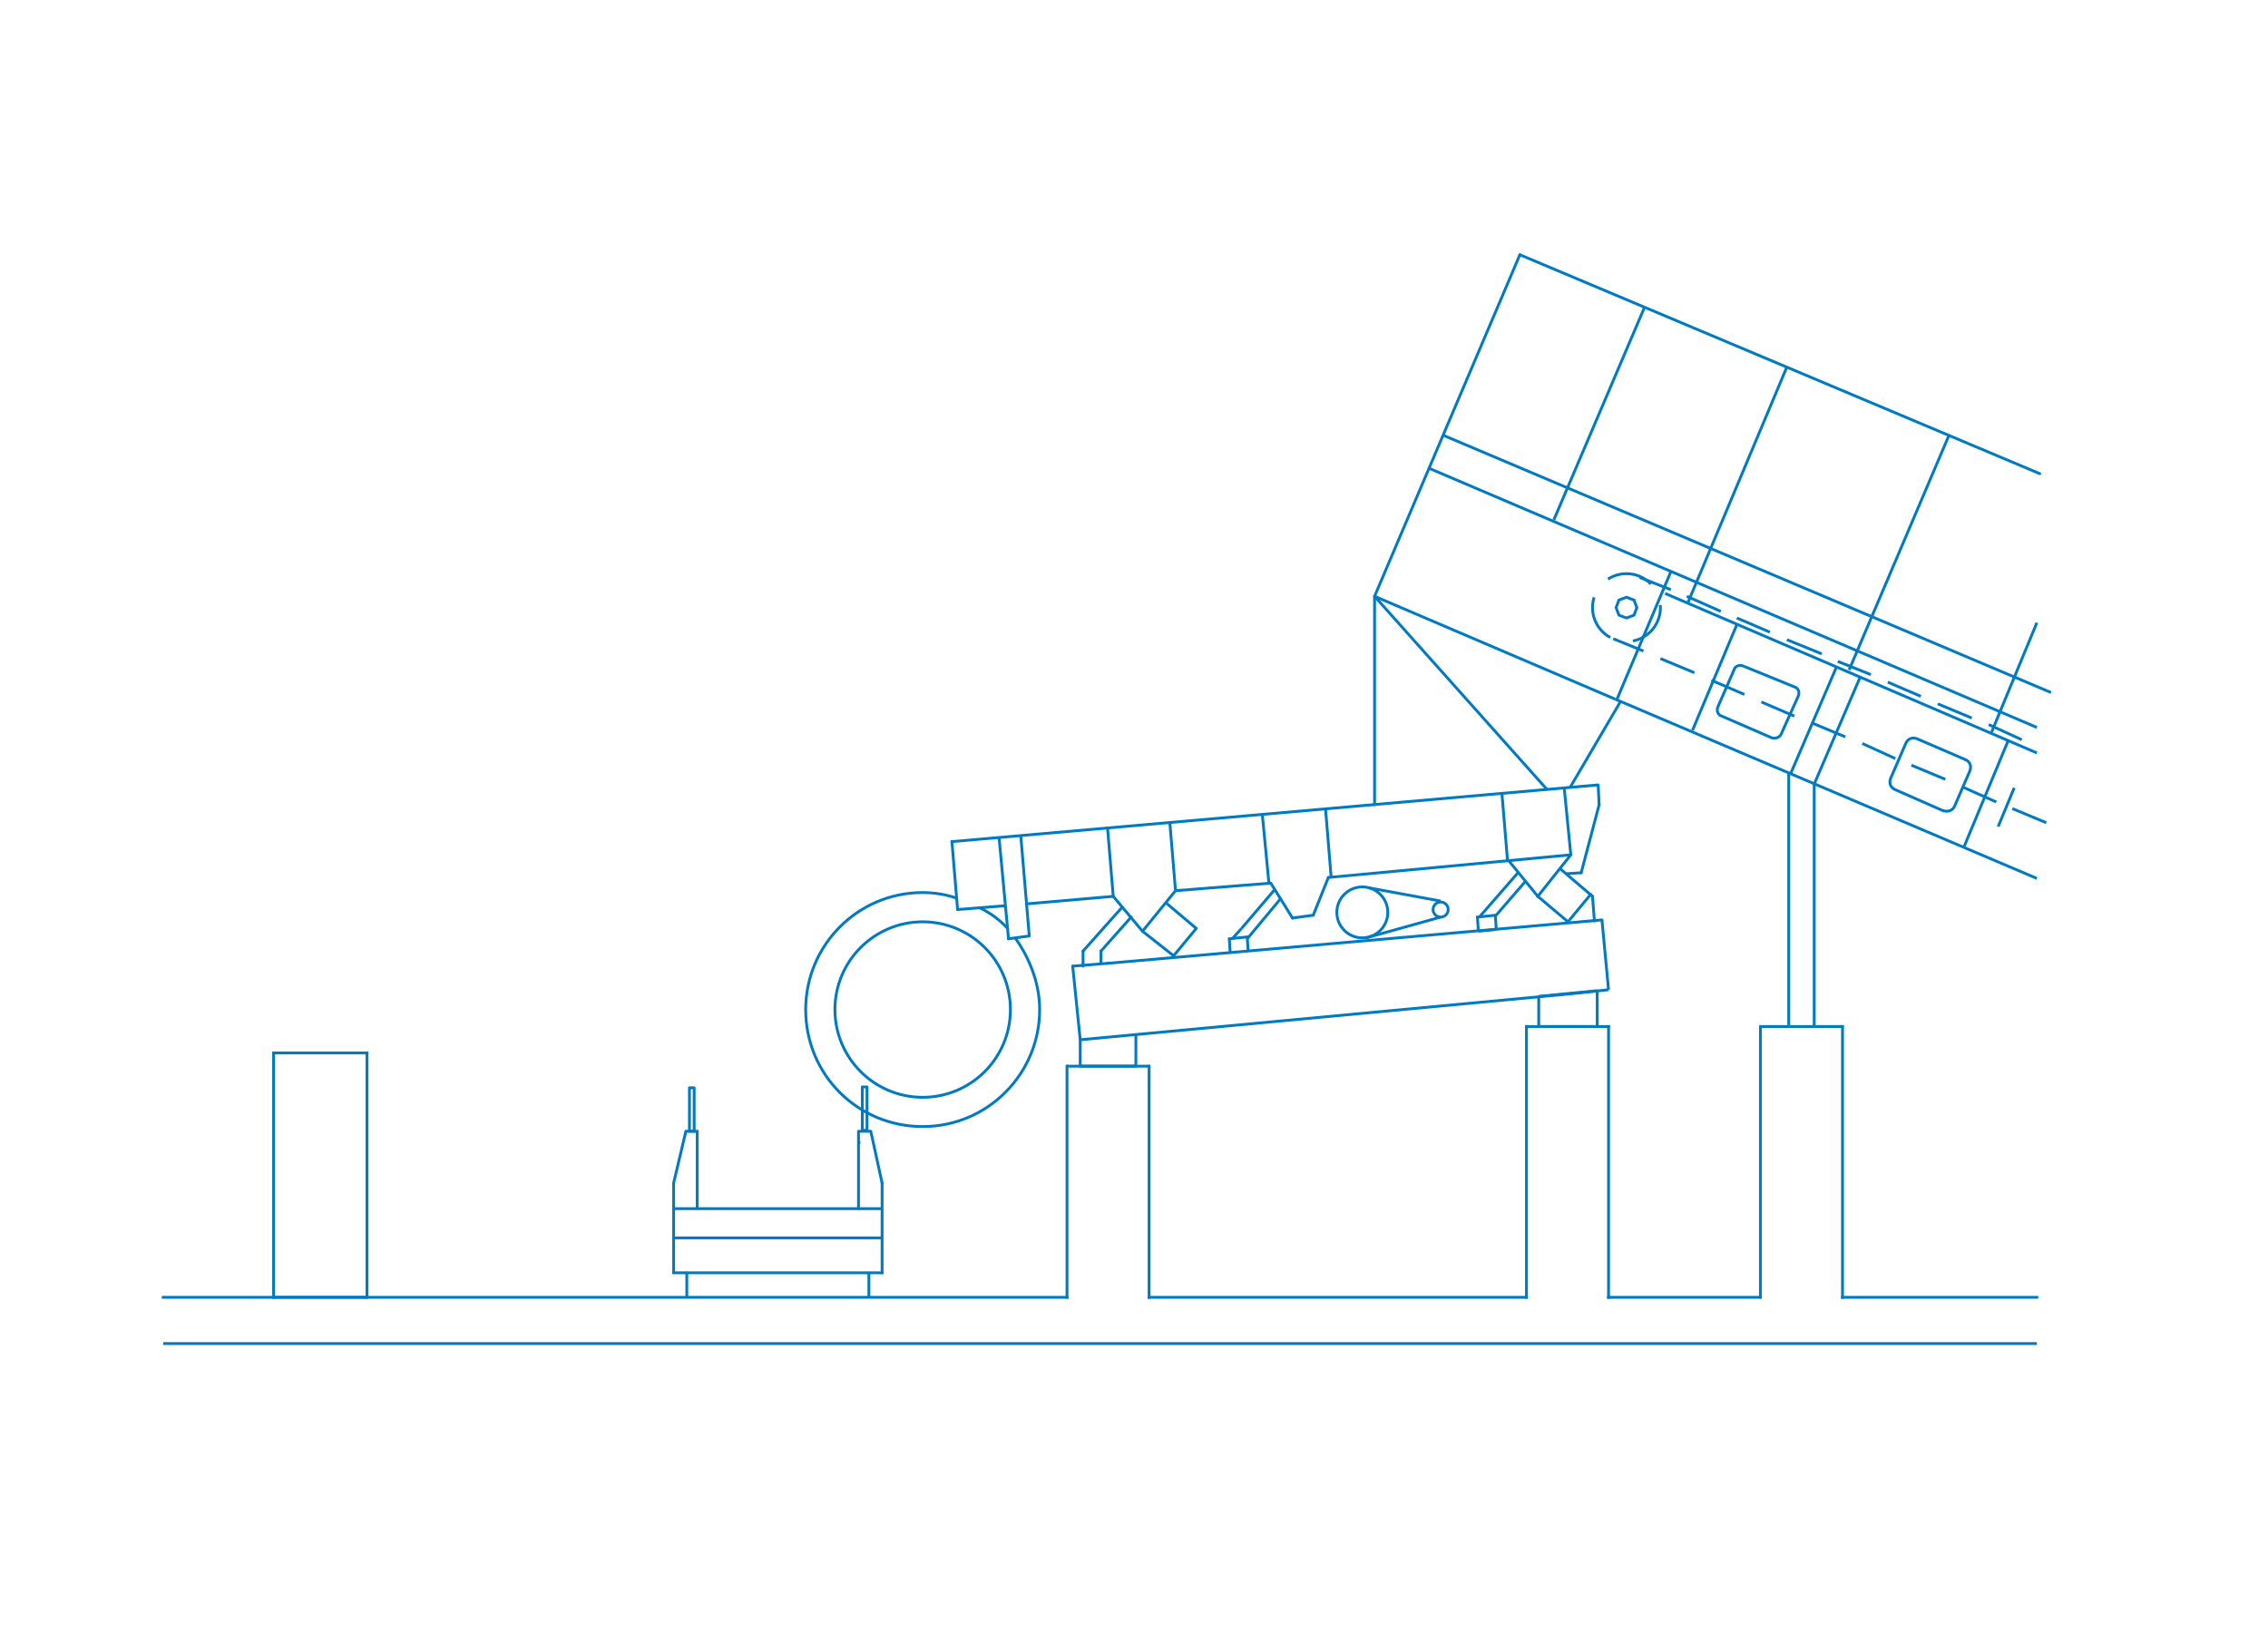 <?xml version="1.0" encoding="UTF-8"?> <svg xmlns="http://www.w3.org/2000/svg" xmlns:xlink="http://www.w3.org/1999/xlink" version="1.1" id="Livello_1" x="0px" y="0px" viewBox="0 0 240.4 174.2" style="enable-background:new 0 0 240.4 174.2;" xml:space="preserve"> <style type="text/css"> .st0{fill:none;stroke:#007AC2;stroke-width:0.3;stroke-linecap:square;} .st1{fill:none;stroke:#007AC2;stroke-width:0.3;} .st2{fill:none;stroke:#007AC2;stroke-width:0.3;stroke-linecap:round;} .st3{fill:none;stroke:#007AC2;stroke-width:0.3;stroke-linecap:round;stroke-linejoin:round;} .st4{fill:none;stroke:#007AC2;stroke-width:0.3;stroke-dasharray:4.964,2.482;} </style> <line class="st0" x1="38.9" y1="137.5" x2="38.9" y2="111.6"></line> <line class="st0" x1="29" y1="137.5" x2="29" y2="111.6"></line> <line class="st1" x1="29" y1="137.5" x2="38.9" y2="137.5"></line> <line class="st0" x1="29" y1="111.6" x2="38.9" y2="111.6"></line> <line class="st2" x1="137" y1="97.3" x2="139.2" y2="97"></line> <line class="st0" x1="195.3" y1="108.8" x2="195.3" y2="137.5"></line> <line class="st3" x1="186.6" y1="108.8" x2="186.6" y2="137.5"></line> <line class="st3" x1="186.6" y1="108.8" x2="195.3" y2="108.8"></line> <line class="st0" x1="161.8" y1="108.8" x2="170.5" y2="108.8"></line> <line class="st0" x1="170.5" y1="137.5" x2="186.6" y2="137.5"></line> <line class="st0" x1="170.5" y1="108.8" x2="170.5" y2="137.5"></line> <line class="st0" x1="161.8" y1="108.8" x2="161.8" y2="137.5"></line> <line class="st0" x1="121.8" y1="113" x2="121.8" y2="137.5"></line> <line class="st0" x1="121.8" y1="137.5" x2="161.8" y2="137.5"></line> <line class="st1" x1="211.1" y1="77.6" x2="215.9" y2="66"></line> <line class="st2" x1="145.7" y1="85.3" x2="145.7" y2="63.2"></line> <line class="st1" x1="145.7" y1="63.2" x2="164" y2="83.7"></line> <line class="st1" x1="171" y1="67.7" x2="174.2" y2="69"></line> <line class="st1" x1="176" y1="69.8" x2="179.6" y2="71.3"></line> <line class="st1" x1="181.4" y1="72.1" x2="184.9" y2="73.6"></line> <line class="st1" x1="186.7" y1="74.4" x2="190.2" y2="75.9"></line> <line class="st1" x1="192" y1="76.6" x2="195.6" y2="78.1"></line> <line class="st1" x1="197.4" y1="78.8" x2="200.9" y2="80.4"></line> <line class="st1" x1="202.6" y1="81.1" x2="206.2" y2="82.6"></line> <line class="st1" x1="208" y1="83.4" x2="211.6" y2="85"></line> <line class="st1" x1="213.3" y1="85.7" x2="216.9" y2="87.2"></line> <line class="st1" x1="173.8" y1="61.2" x2="177.1" y2="62.5"></line> <line class="st1" x1="178.8" y1="63.2" x2="182.4" y2="64.8"></line> <line class="st1" x1="184.1" y1="65.5" x2="187.6" y2="67"></line> <line class="st1" x1="189.4" y1="67.8" x2="193.1" y2="69.3"></line> <line class="st1" x1="194.8" y1="70.1" x2="198.3" y2="71.5"></line> <line class="st1" x1="200.1" y1="72.3" x2="203.6" y2="73.8"></line> <line class="st1" x1="205.4" y1="74.6" x2="209" y2="76.1"></line> <line class="st1" x1="210.8" y1="76.8" x2="214.3" y2="78.4"></line> <line class="st1" x1="176.5" y1="62.9" x2="215.9" y2="79.8"></line> <line class="st1" x1="215.9" y1="93.1" x2="171.2" y2="74.1"></line> <line class="st3" x1="216.2" y1="50.2" x2="161.1" y2="27"></line> <line class="st1" x1="217.4" y1="73.4" x2="152.9" y2="46.1"></line> <line class="st1" x1="215.9" y1="77.1" x2="151.4" y2="49.6"></line> <line class="st1" x1="17.3" y1="142.4" x2="215.9" y2="142.4"></line> <line class="st0" x1="195.3" y1="137.5" x2="215.9" y2="137.5"></line> <line class="st3" x1="118.9" y1="96.2" x2="114.8" y2="100.8"></line> <line class="st1" x1="114.4" y1="113" x2="120.5" y2="113"></line> <line class="st3" x1="117.4" y1="102.1" x2="113.7" y2="102.4"></line> <line class="st3" x1="108.8" y1="95.8" x2="118" y2="95"></line> <line class="st3" x1="100.9" y1="89.2" x2="169.3" y2="83.2"></line> <line class="st1" x1="113.1" y1="113" x2="121.8" y2="113"></line> <line class="st3" x1="114.8" y1="100.8" x2="114.8" y2="102.4"></line> <line class="st3" x1="113.7" y1="102.4" x2="114.5" y2="110.2"></line> <line class="st1" x1="114.5" y1="110.2" x2="114.5" y2="113"></line> <polyline class="st1" points="108.8,95.9 108.8,95.9 108.8,95.9 "></polyline> <line class="st1" x1="108.8" y1="95.8" x2="108.8" y2="95.9"></line> <line class="st2" x1="106.5" y1="96" x2="101.5" y2="96.4"></line> <line class="st1" x1="106.5" y1="96" x2="106.5" y2="96.2"></line> <line class="st1" x1="106.5" y1="96" x2="106.5" y2="96.1"></line> <line class="st1" x1="106.5" y1="96.2" x2="106.5" y2="96.2"></line> <line class="st1" x1="106.5" y1="96.1" x2="106.5" y2="96.1"></line> <line class="st3" x1="109.1" y1="99.2" x2="106.9" y2="99.5"></line> <line class="st3" x1="105.9" y1="88.8" x2="106.9" y2="99.5"></line> <line class="st1" x1="108.2" y1="88.6" x2="109.1" y2="99.2"></line> <line class="st2" x1="100.9" y1="89.2" x2="101.5" y2="96.4"></line> <line class="st0" x1="113.1" y1="113" x2="113.1" y2="137.5"></line> <line class="st1" x1="93.5" y1="131.2" x2="71.4" y2="131.2"></line> <line class="st0" x1="71.4" y1="134.9" x2="93.5" y2="134.9"></line> <line class="st3" x1="93.5" y1="125.4" x2="93.5" y2="134.9"></line> <line class="st1" x1="91.2" y1="121.1" x2="91" y2="121.1"></line> <polyline class="st3" points="93.5,125.4 92.3,119.9 91,119.9 91,128.1 "></polyline> <line class="st1" x1="72.8" y1="137.5" x2="72.8" y2="134.9"></line> <line class="st1" x1="74.1" y1="137.5" x2="74.1" y2="137.4"></line> <line class="st0" x1="17.3" y1="137.5" x2="113.1" y2="137.5"></line> <line class="st1" x1="211.8" y1="87.6" x2="213.5" y2="83.5"></line> <path class="st1" d="M209.2,80.9"></path> <path class="st1" d="M207.2,85.4l1.6-3.7c0.2-0.5,0-1-0.5-1.2l-5.1-2.2c-0.5-0.2-1,0-1.2,0.5l-1.6,3.7c-0.2,0.5,0,1,0.5,1.2l5,2.2 C206.5,86.1,207,85.9,207.2,85.4z"></path> <line class="st1" x1="208.2" y1="89.7" x2="212.9" y2="78.4"></line> <line class="st1" x1="196" y1="71" x2="206.6" y2="46.1"></line> <line class="st1" x1="176" y1="64.4" x2="176" y2="64.4"></line> <line class="st1" x1="171.4" y1="74.1" x2="177.1" y2="60.6"></line> <polygon class="st1" points="173.5,64.4 173.2,63.6 172.4,63.3 171.6,63.6 171.3,64.4 171.6,65.2 172.4,65.5 173.2,65.2 "></polygon> <line class="st2" x1="169.5" y1="85.3" x2="167.6" y2="92.5"></line> <line class="st2" x1="166.1" y1="92.6" x2="167.6" y2="92.5"></line> <line class="st1" x1="169.5" y1="84" x2="169.4" y2="84"></line> <line class="st3" x1="169.4" y1="83.2" x2="169.5" y2="85.3"></line> <line class="st1" x1="179.4" y1="77.4" x2="184.1" y2="66.2"></line> <path class="st1" d="M188.8,77.8l1.8-4c0.2-0.4,0-0.9-0.4-1l-5.4-2.2c-0.4-0.2-0.9,0-1,0.4l-1.7,3.9c-0.2,0.4,0,0.9,0.4,1l5.3,2.3 C188.2,78.3,188.6,78.2,188.8,77.8z"></path> <line class="st2" x1="159.9" y1="91.2" x2="163" y2="95"></line> <line class="st1" x1="159.8" y1="91.3" x2="159.2" y2="84.1"></line> <line class="st1" x1="163.1" y1="94.8" x2="163.2" y2="94.8"></line> <line class="st1" x1="141.1" y1="93" x2="140.5" y2="85.7"></line> <line class="st2" x1="140.8" y1="93" x2="166.5" y2="90.6"></line> <line class="st1" x1="166.5" y1="90.6" x2="165.8" y2="83.5"></line> <line class="st3" x1="168.8" y1="95" x2="165.4" y2="92.1"></line> <line class="st2" x1="166.5" y1="90.6" x2="163" y2="95"></line> <line class="st1" x1="171.2" y1="74.1" x2="145.7" y2="63.2"></line> <line class="st1" x1="178.9" y1="63.9" x2="189.4" y2="38.9"></line> <line class="st1" x1="164.7" y1="55.1" x2="174.3" y2="32.6"></line> <line class="st3" x1="161.1" y1="27" x2="145.7" y2="63.2"></line> <line class="st1" x1="189.8" y1="82" x2="194.7" y2="70.6"></line> <line class="st1" x1="192.3" y1="83.1" x2="197.2" y2="71.7"></line> <line class="st1" x1="169.8" y1="97.5" x2="170.5" y2="104.9"></line> <line class="st1" x1="166.8" y1="105.3" x2="170.5" y2="104.9"></line> <line class="st1" x1="169.3" y1="108.8" x2="169.3" y2="105"></line> <polyline class="st1" points="156.7,98.7 156.6,97.2 158.5,97 158.6,98.5 "></polyline> <line class="st1" x1="158.6" y1="98.5" x2="156.7" y2="98.7"></line> <line class="st1" x1="163.1" y1="108.8" x2="163.1" y2="105.6"></line> <line class="st1" x1="144.8" y1="99.4" x2="152.7" y2="97.2"></line> <line class="st1" x1="163.1" y1="105.6" x2="169.3" y2="105"></line> <line class="st1" x1="163.1" y1="108.8" x2="169.2" y2="108.8"></line> <line class="st1" x1="192.3" y1="108.8" x2="192.3" y2="83.1"></line> <line class="st1" x1="189.6" y1="108.8" x2="189.6" y2="81.9"></line> <line class="st2" x1="139.2" y1="97" x2="140.8" y2="93"></line> <line class="st1" x1="161.7" y1="93.4" x2="158.5" y2="97.1"></line> <line class="st1" x1="145.1" y1="94.1" x2="152.7" y2="95.5"></line> <line class="st1" x1="160.9" y1="92.5" x2="156.8" y2="97.2"></line> <line class="st3" x1="168.6" y1="94.8" x2="166.2" y2="97.7"></line> <line class="st3" x1="168.8" y1="95" x2="169" y2="97.6"></line> <line class="st3" x1="166.2" y1="97.7" x2="163" y2="95"></line> <line class="st1" x1="124.6" y1="94.4" x2="134.7" y2="93.6"></line> <line class="st1" x1="124.6" y1="94.4" x2="124" y2="87.2"></line> <line class="st1" x1="134.5" y1="93.6" x2="133.8" y2="86.3"></line> <line class="st1" x1="118" y1="95" x2="117.4" y2="87.8"></line> <line class="st1" x1="135.7" y1="95.3" x2="132.2" y2="99.5"></line> <line class="st1" x1="135.1" y1="94.3" x2="131.6" y2="98.4"></line> <line class="st1" x1="126.8" y1="98.4" x2="123.6" y2="95.7"></line> <polyline class="st1" points="130.4,101 130.3,99.5 132.2,99.3 132.3,100.8 "></polyline> <line class="st3" x1="126.8" y1="98.4" x2="124.4" y2="101.3"></line> <line class="st1" x1="131.6" y1="98.4" x2="130.7" y2="99.4"></line> <line class="st2" x1="119.9" y1="97.2" x2="116.7" y2="100.8"></line> <line class="st1" x1="120.4" y1="109.7" x2="120.4" y2="113"></line> <line class="st2" x1="116.7" y1="100.8" x2="116.7" y2="102.1"></line> <line class="st1" x1="122.7" y1="97.6" x2="122.7" y2="97.6"></line> <line class="st3" x1="124.4" y1="101.3" x2="121.1" y2="98.7"></line> <line class="st1" x1="118" y1="95" x2="121.1" y2="98.7"></line> <line class="st1" x1="124.6" y1="94.4" x2="121.1" y2="98.7"></line> <line class="st2" x1="137" y1="97.3" x2="134.7" y2="93.6"></line> <line class="st3" x1="169.8" y1="97.5" x2="117.4" y2="102.1"></line> <line class="st1" x1="114.5" y1="110.2" x2="166.8" y2="105.3"></line> <line class="st1" x1="92.1" y1="137.5" x2="92.1" y2="134.9"></line> <rect x="91.4" y="115.2" class="st3" width="0.5" height="4.6"></rect> <line class="st1" x1="73.8" y1="121.1" x2="73.9" y2="121.1"></line> <polyline class="st1" points="73.9,128.1 73.9,119.9 72.7,119.9 71.4,125.4 71.4,126.5 71.4,128.1 93.5,128.1 "></polyline> <rect x="73" y="115.2" transform="matrix(-1 -4.276724e-11 4.276724e-11 -1 146.579 235.094)" class="st3" width="0.5" height="4.6"></rect> <line class="st1" x1="71.4" y1="127.6" x2="71.4" y2="134.9"></line> <path class="st1" d="M107.6,99.4c1.5,2.1,2.6,4.8,2.6,7.6c0,6.8-5.5,12.4-12.4,12.4s-12.4-5.5-12.4-12.4c0-6.8,5.5-12.4,12.4-12.4 c1.2,0,2.5,0.2,3.6,0.6"></path> <path class="st2" d="M103.8,96.2c0.9,0.4,2.1,1.2,3,2.2"></path> <circle class="st1" cx="97.8" cy="107" r="9.3"></circle> <path class="st2" d="M106.5,98.2"></path> <circle class="st1" cx="144.4" cy="96.7" r="2.7"></circle> <circle class="st1" cx="152.7" cy="96.4" r="0.8"></circle> <line class="st1" x1="166.4" y1="83.5" x2="171.8" y2="74.3"></line> <g> <circle class="st4" cx="172.4" cy="64.4" r="3.6"></circle> </g> </svg> 
